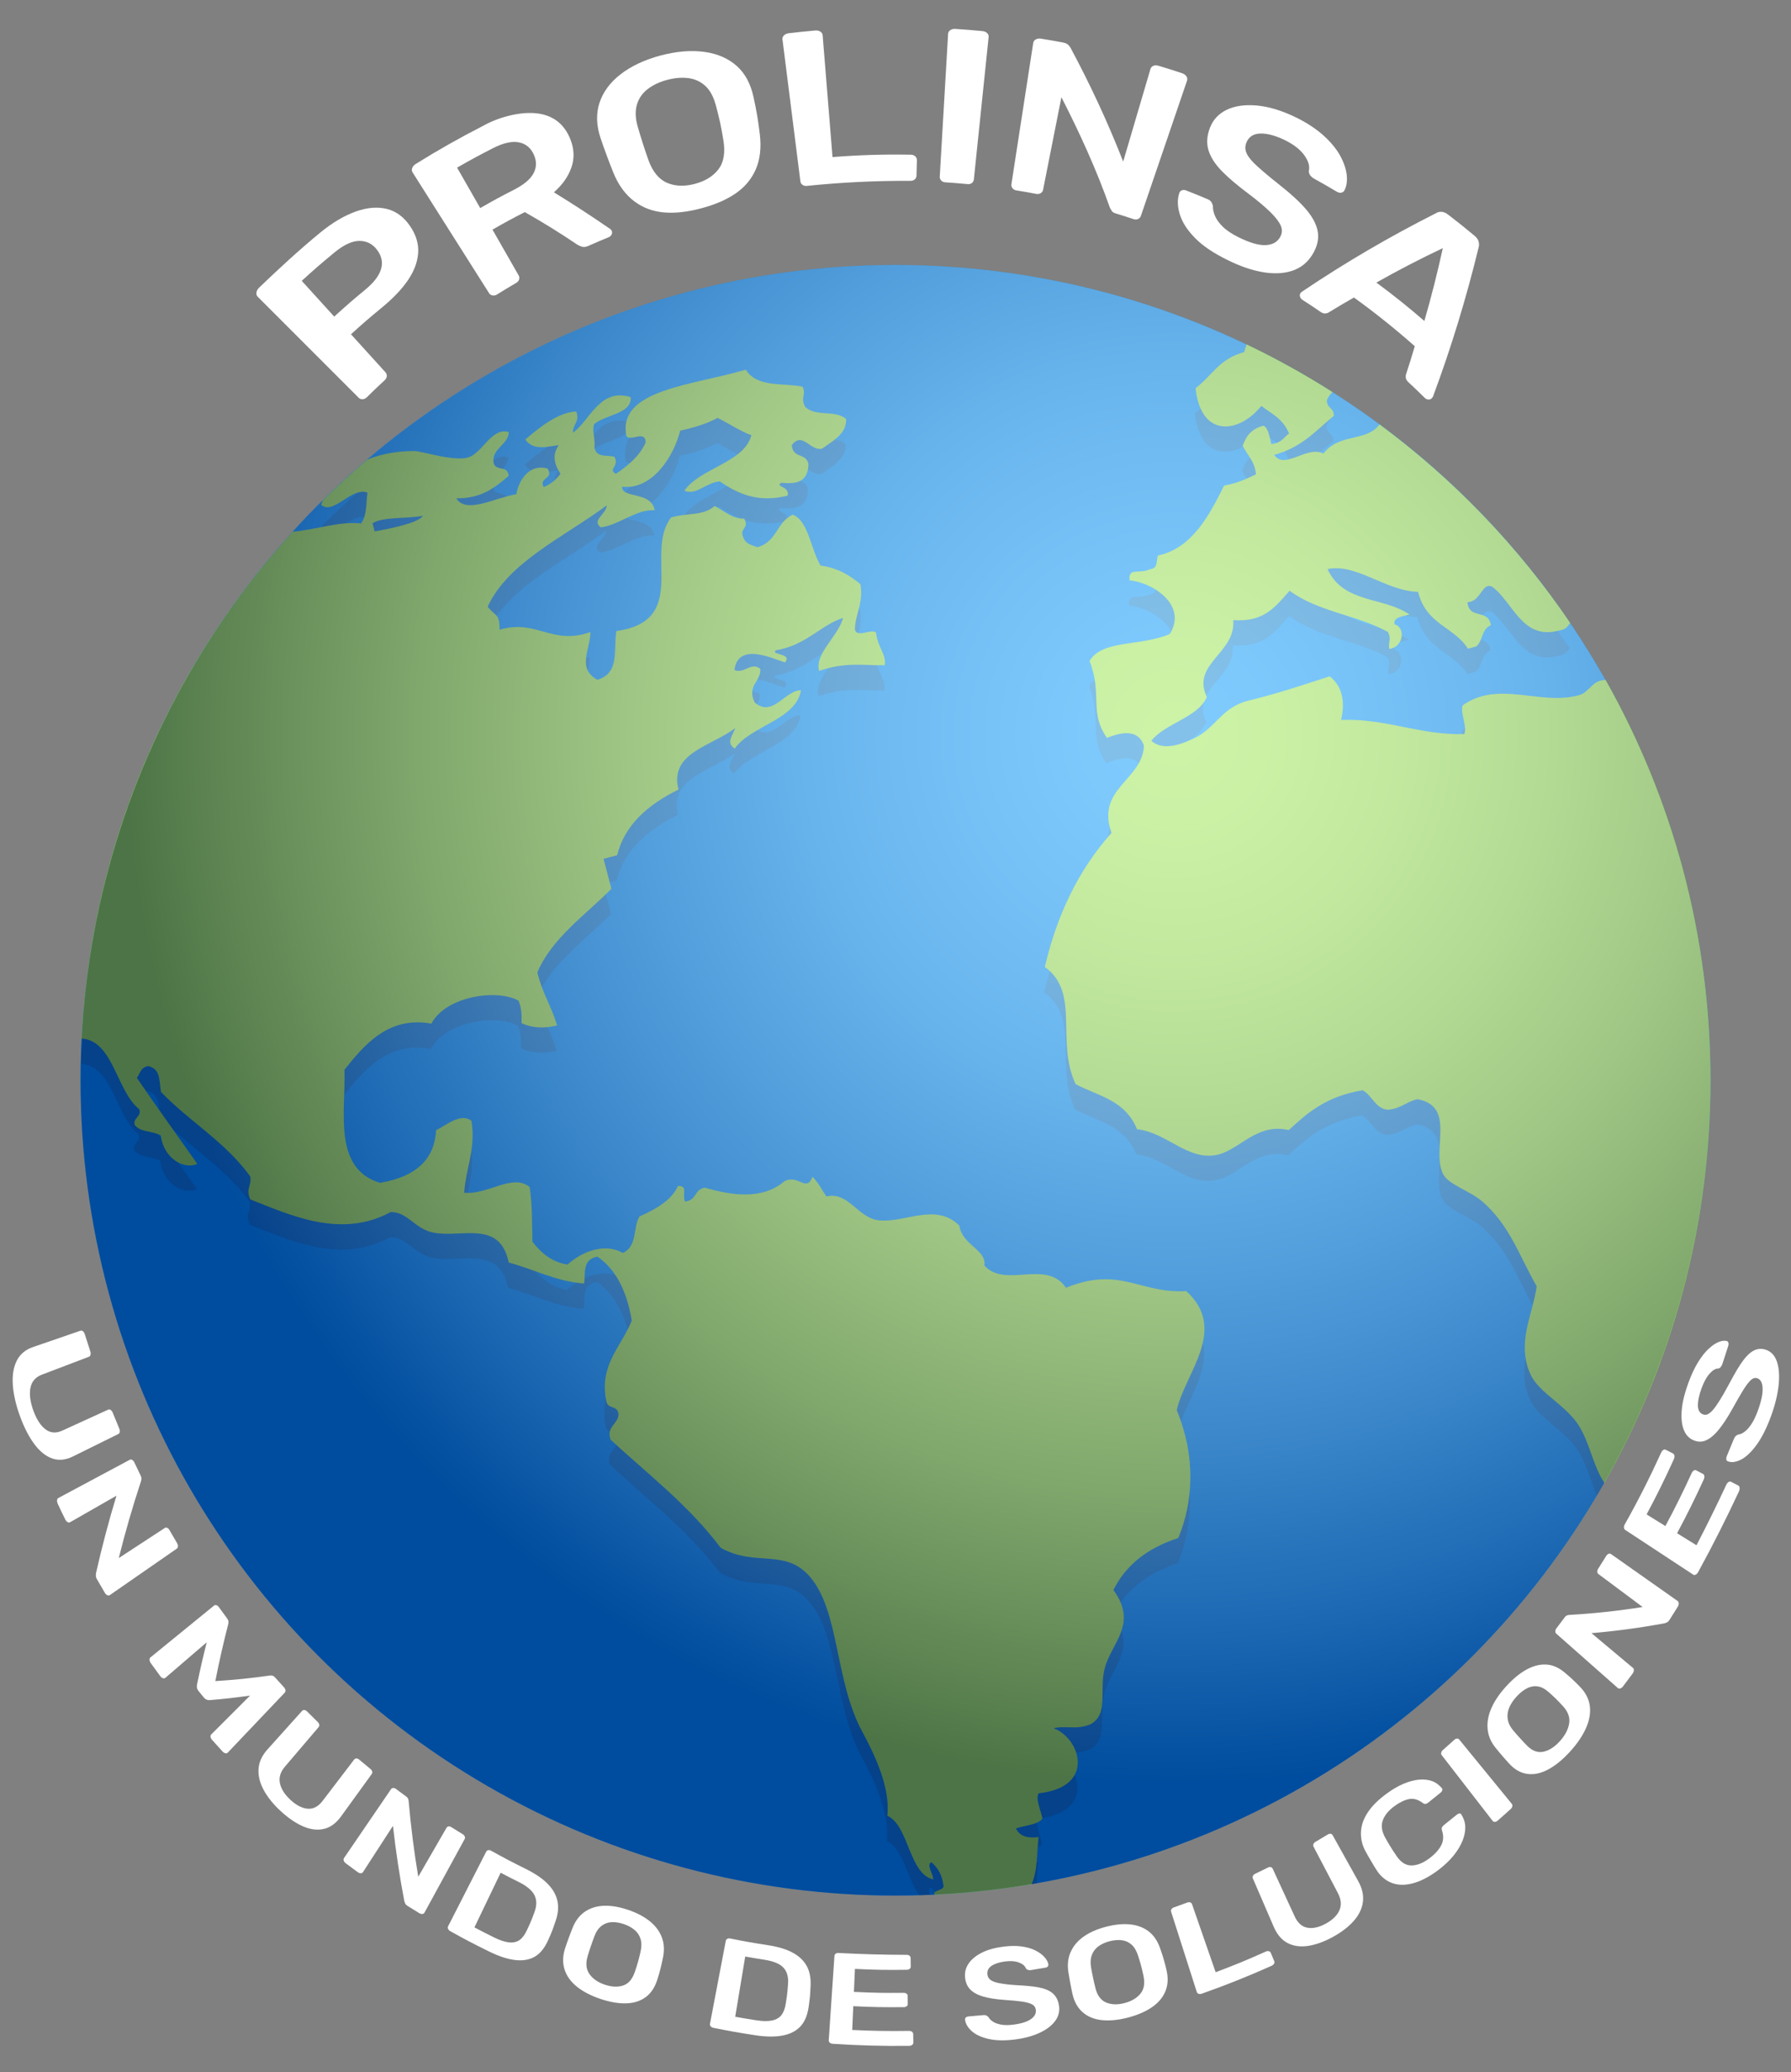 <?xml version="1.0" encoding="utf-8"?>
<!-- Generator: Adobe Illustrator 26.0.0, SVG Export Plug-In . SVG Version: 6.00 Build 0)  -->
<svg version="1.1" id="Capa_1" xmlns="http://www.w3.org/2000/svg" xmlns:xlink="http://www.w3.org/1999/xlink" x="0px" y="0px"
	 viewBox="0 0 908 1050" style="enable-background:new 0 0 908 1050;" xml:space="preserve">
<rect x="0" y="0" width="908" height="1050" fill="#808080" stroke="none"/>
<style type="text/css">
	.st0{fill:#0098FF;}
	.st1{opacity:0.2;}
	.st2{fill:#303030;}
	.st3{fill:#9BE84F;}
	.st4{opacity:0.5;fill:url(#SVGID_1_);}
	.st5{fill:#FFFFFF;}
</style>
<g>
	<circle class="st0" cx="454" cy="547.45" r="413.16"/>
	<g>
		<g class="st1">
			<path class="st2" d="M601.14,667.05c-23.75,1.41-33.38-12.87-60.99-1.68c-9.94-14.75-30.79,0.57-41.36-11.28
				c1.18-8.06-11.19-10.18-12.72-20.26c-11.86-11.73-27.46-1.32-40.56-2.61c-10.99-1.09-15.31-14.69-26.82-12.15
				c-2.31-3.39-4.31-7.3-7.05-9.96c-2.96,8.24-7.18-1.4-14.17,2.26c-11.64,9.79-27.06,7.04-40.49,3.27
				c-5.52,1.08-3.82,6.34-9.95,7.05c-1.66-4.06,1.78-7.99-3.57-7.93c-3.16,7.11-10.86,11.61-19.55,15.49
				c-3.4,5.81-0.92,15.05-8.43,18.48c-8.65-5.15-20.43-1.09-28,5.88c-7.53-1.13-13.16-5.5-17.81-11.56
				c-0.27-9.13,0.02-17.94-1.38-27.7c-8.71-7.21-21,4.03-33.22,2.84c0.79-12.4,6-22.22,3.7-36.42c-5.46-4.26-12.63,2.14-17.95,4.73
				c-0.74,13.99-9.24,23.44-28.42,26.68c-24.04-7.26-17.35-36-18.03-57.28c9.93-12.5,22.22-27.34,44.06-23.41
				c7.51-14.06,33.48-17.68,44.2-11.63c1.85,4.58,1.49,7.89,1.53,11.41c4.93,2.26,10.77,2.91,18.02,1.17
				c-2.86-9.79-7.55-16.44-10.02-26.89c7.23-17.21,24.07-28.83,37.57-42.38c-1.33-5.07-2.67-10.13-4-15.19
				c2.3-0.61,4.6-1.21,6.91-1.82c3.67-15.01,15.17-25.44,31.11-33.29c-4.87-18.82,17.09-21.99,28.72-31.19
				c-0.76,3.21-5.14,7.39-0.22,10.39c8.19-11.58,31.15-14.56,33.58-29.52c-8.06-0.04-14.41,14.11-23.49,6.18
				c-4.15-8.65,3.28-10.55,2.9-17c-4.67-3.81-8.48,2.82-13.15,0.52c1.88-14.17,19.07-5.9,25.61-3.8c4.06-4.72-7.7-3.75-4.6-6.17
				c15.06-2.31,23.35-13.22,34.09-16.36c-2.49,9.22-14.76,18.47-12.14,26.82c13.22-4.64,22.62-2.72,33.21-2.84
				c1.06-5.38-3.54-8.85-4.36-16.56c-2.59-2.26-9.53,2.97-10.76-1.6c0.21-8.07,4.52-13.74,2.82-22.91
				c-5.71-4.9-12.21-8.44-20.19-9.45c-4.97-8.19-6.16-22.85-14.17-25.8c-8.41,4.05-7.66,13.46-17.82,16.5
				c-2.84-1.16-6.18-1.43-7.34-5.45c-1.81-4.17,3.42-4.25,0.59-9.02c-6.27,0.04-10.11-4.05-14.98-6.4
				c-5.95,5.19-14.23,3.33-22.1,5.82c-13.74,17.62,9.75,52.31-27.7,57.51c-1.63,9.18,1.98,21.42-9.73,24.72
				c-10.32-6.05-3.67-14.77-3.41-24.21c-19.65,6.95-27.25-6.75-46.09-1.17c0.05-8.47-2.26-6.77-6.04-11.69
				c10.52-22.72,38.62-35.15,60.34-51.32c0.02,4.22-7.96,7.64-2.99,11.12c9.16-1.05,17.92-9.27,27.26-8.65
				c-1.36-9.73-16.82-5.84-16.42-11.92c15.46,1.7,26.24-15.61,29.43-28.42c7.31-1.59,13.8-3.65,18.98-6.48
				c5.72,2.89,11.02,6.5,17.08,8.8c-3.56,13.9-26.21,16.67-33.96,28.14c6.23,2.49,10.72-4.13,17.96-4.73
				c9.23,6.24,19.31,11,34.4,7.2c1.15-4.94-6.62-4.29-3.2-6.54c8.19,0.88,13.65-0.69,13.74-9.53c-1.26-5.85-7.91-2.48-8.43-9.59
				c5.54-7,9.34,3.2,15.27,1.89c5.68-4.09,12.51-7.52,12.29-15.04c-5.35-4.87-15.86-0.89-20.87-6.34
				c-2.36-4.49,0.66-5.85-1.17-10.03c-10.02-2.18-22.99,0.66-28.85-8.65c-27.23,8.04-65.18,10.01-60.55,33.66
				c2.15,2.99,9.82-3.48,9.75,3.35c-2.91,6.49-8.56,11.39-15.06,15.78c-4.38-2.45,2.15-3.72-0.79-8.66
				c-3.66-1.07-9.01,0.76-10.1-4.71c0.62-3.55-1.31-8.57-0.15-11.77c5.59-4.95,19.25-5.15,18.54-13.75
				c-15.62-4.83-20.49,11.63-29.23,18.03c-0.42-4.14,3.75-5.61,1.6-10.76c-10.24,0.47-20.75,10.11-25.8,14.18
				c4.18,6.1,11.66,3.42,17.01,2.91c-3.11,4.36-2.85,8.88,0.87,14.53c-2.14,2.64-4.59,5.1-8.57,6.69c-2.61-5.03,5.43-3.84,1.97-9.38
				c-9.87-2.61-14.74,6.69-15.77,13.01c-10.75,1.7-25.45,10.23-30.46,2.1c12.5,0.12,19.58-5.34,26.53-11.4
				c-0.51-5.81-6.71-1.86-7.7-6.83c-0.89-7.14,7.51-8.87,7.78-15.35c-8.54-2.64-13.19,10.26-20.29,12.73
				c-7.11,2.46-23.92-3.12-27.41-3.13c-8.95-0.04-17.08,1.51-24.04,4.33c-7.74,6.59-15.23,13.47-22.46,20.61
				c-0.34,0.77-0.68,1.54-0.96,2.33c6.23,5.49,15.47-9.3,23.48-6.18c-0.73,5.42-0.22,11.56-3.27,15.62
				c-9.94-1.33-23.28,3.17-34.6,4.2C85.73,350.74,46.08,440.34,41.11,539.09c16.13,0.98,17.72,26.9,29.24,35.8
				c1.26,3.85-3.3,4.31-2.32,7.99c3.15,3.97,9.25,2.85,13.24,5.38c1.47,11.88,12.16,17.4,18.52,14.33
				c-10.26-14.48-20.58-28.85-30.67-43.61c1.73-2.1,1.69-5.25,5.81-5.96c5.98,1.52,5.46,6.38,6.39,13.08
				c14.54,15.16,32.24,24.93,45.21,42.75c1.12,4.55-2.54,6.31,0.16,11.78c20.01,7.8,45.83,20.11,71.09,6.39
				c8.74-0.19,12.24,8.69,21.95,10.47c14.4,2.63,33.41-6.59,37.94,15.11c12.83,3.39,24.02,9.61,38.24,10.62
				c0.7-5.43-0.99-12.26,6.75-13.59c8.62,5.93,14.67,16.26,17.37,32.34c-5.1,13-16.55,22.31-13.01,40.34
				c0.55,5.08,5.78,2.11,6.33,7.2c-0.2,4.95-6.51,6.35-4.01,12.88c18.99,17.55,39.26,32.9,55.76,54.73
				c17.79,9.98,32.55,0.04,45.23,14.66c15.16,17.54,12.49,52.67,26.61,78.65c5.91,10.92,14.32,28.09,12.64,42.46
				c8.58,3.94,10.41,19.44,16.56,27.54c1.75-0.05,3.49-0.13,5.24-0.2c-0.6-1.72-0.85-3.23,0.66-3.71c1.13,1.03,2.19,2.18,3.12,3.56
				c17.06-0.86,33.84-2.77,50.3-5.64c0.27-3.58,0.41-7.22,0.8-10.73c-5.04,0.64-9.33-0.04-11.48-4.37
				c4.59-1.6,11.48-1.87,13.44-5.01c-0.84-4.4-3.59-9.9-1.89-12.81c29.17-3.14,21.21-27.86,7.56-32.98
				c6.71-1.49,11.09,1.02,18.69-1.97c9.55-5.37,4.21-16.96,7.26-28.51c3.43-12.95,17.02-22.37,4.37-39.54
				c5.84-11.79,16.2-20.93,32.92-26.38c7.3-17.71,9.27-40.29-0.8-64.77C600.45,708.64,622.63,686.59,601.14,667.05z M214.19,274.15
				c-2.67,3.92-17.78,6.66-24.5,7.93c-0.36-1.38-0.73-2.76-1.09-4.14C194.1,274.51,205.96,275.77,214.19,274.15z"/>
			<path class="st2" d="M866.9,560.23c0-73.74-19.34-142.96-53.2-202.89c-1.09,0.05-2.21,0.23-3.37,0.63
				c-3.78,1.33-5.72,5.86-9.95,7.07c-19.73,5.55-40.94-7.81-59.18,5.23c-1.2,3.97,2.48,10.79,0.88,14.53
				c-22.58,0.63-39.7-8.1-62.45-7.18c1.83-7.6,1.45-16.63-5.82-22.09c-14.88,4.84-26.43,8.7-41.07,12.28
				c-13.71,3.36-16.59,13.86-27.47,19.04c-4.94,2.36-15.64,7.12-21.82,1.32c6.91-8.84,23.79-11.85,28.12-22.17
				c-8.09-16.88,14.96-22.35,13.38-38.96c15.29,1.1,20.93-6.16,28.58-14.9c14.4,10.69,34.14,12.27,49.79,20.86
				c2.11,3.95-0.09,5.41,0.81,8.65c7.1-0.93,8.46-10.84,2.61-12.5c-0.77-3.57,3.9-3.96,7.56-4.94c-12.98-9.14-33.48-5.4-41.51-23.05
				c14.69-2.99,29.34,11.06,45.86,11.56c4.26,16.77,17.94,17.37,25.29,28.79c1.39-0.37,2.77-0.73,4.16-1.1
				c3.62-2.95,2.52-8.66,7.48-10.83c-1.25-8.56-10.99-2.54-11.92-11.63c7.07-0.21,7.31-10.47,12.71-7.78
				c10.76,8.3,15.29,27.26,33.88,22.09c3.36-0.39,4.38-2.14,5.51-3.82c-26.31-38.74-59.02-72.77-96.62-100.57
				c-6.75,9.05-20.4,4.2-28.47,14.77c-8.25-4.32-19.73,8.5-24.93,0.66c14.55-3.99,21.2-12.58,30.24-19.78
				c-0.1-4.48-3.45-3.42-3.56-7.91c0.59-1.59,1.66-2.9,2.84-4.14c-13.96-8.88-28.48-16.95-43.51-24.14
				c-0.48,1.27-0.91,2.55-1.2,3.86c-12.84,3.43-16.49,12.21-24.71,18.32c2.74,25.51,22.2,22.93,33.36,8.95
				c5.07,4.01,11.05,6.45,14.02,14.02c-2.67,1.95-3.75,4.82-8.93,5.32c-0.98-3.67-1.54-8.03-3.92-9.31
				c-6.55,1.64-9.02,5.66-10.61,10.17c2.21,4.88,5.9,7.24,6.75,14.48c-4.79,2.26-9.54,4.56-16.21,5.74
				c-6.9,13.82-15.77,31.7-33.5,35.4c-1.1,2.48,0.41,6.48-4.07,6.97c-5.71,2.67-11.02-1.21-10.33,5.67
				c10.43,0.64,29.78,11.89,20.43,27.11c-14.6,6.42-34.15,2.73-40.72,13.67c6.73,17.67-0.41,25.64,8.8,39.03
				c9.18-3.72,16.14-3.62,18.76,3.91c-0.69,17.55-24.47,21.61-16.44,44.22c-17.13,19.22-27.81,42.23-33.79,67.96
				c18.21,13.09,5.29,37.66,15.63,59.39c11.3,5.99,25.02,7.9,31.11,22.83c15.04,1.55,25.48,15.95,40.34,13.01
				c11.43-2.27,20.36-16.51,36.57-12.58c9.35-8.57,18.76-17.11,37.5-20.2c4.72,2.6,6.77,9.76,12.95,9.87
				c6.82-0.71,9.08-4.04,14.83-5.36c19.83,3.86,6.78,25.38,12.94,37.93c2.66,5.44,13.64,8.51,19.93,13.97
				c13.95,12.15,18.62,27.36,27.54,42.96c-1.93,14.45-10.63,28.87-2.9,45.07c4.37,9.15,18.11,15.34,24.56,26.02
				c4.08,6.73,6.07,14.96,9.2,22.1c34.11-57.56,54.64-124.1,57.2-195.23C866.86,561.78,866.9,561.01,866.9,560.23z"/>
		</g>
		<g>
			<path class="st3" d="M601.41,654.27c-23.75,1.41-33.38-12.87-60.99-1.68c-9.94-14.75-30.79,0.57-41.36-11.28
				c1.18-8.06-11.19-10.18-12.72-20.26c-11.86-11.73-27.46-1.32-40.56-2.61c-10.99-1.09-15.31-14.69-26.82-12.15
				c-2.31-3.39-4.31-7.3-7.05-9.96c-2.96,8.24-7.18-1.4-14.17,2.26c-11.64,9.8-27.06,7.04-40.49,3.27
				c-5.52,1.09-3.81,6.34-9.95,7.06c-1.66-4.07,1.78-7.99-3.57-7.93c-3.16,7.11-10.86,11.61-19.55,15.49
				c-3.4,5.82-0.92,15.05-8.43,18.48c-8.65-5.14-20.43-1.09-28,5.88c-7.53-1.13-13.16-5.5-17.81-11.56
				c-0.27-9.13,0.01-17.94-1.38-27.69c-8.71-7.21-21,4.03-33.22,2.84c0.79-12.4,6-22.22,3.7-36.42c-5.46-4.26-12.63,2.14-17.95,4.73
				c-0.73,13.99-9.24,23.44-28.42,26.68c-24.04-7.27-17.35-36-18.04-57.28c9.93-12.5,22.22-27.34,44.06-23.41
				c7.51-14.06,33.48-17.68,44.2-11.63c1.85,4.58,1.49,7.89,1.53,11.41c4.93,2.26,10.77,2.91,18.02,1.17
				c-2.86-9.79-7.55-16.44-10.02-26.89c7.23-17.21,24.07-28.83,37.57-42.38c-1.33-5.07-2.67-10.13-4-15.19
				c2.3-0.61,4.6-1.21,6.91-1.82c3.67-15.01,15.17-25.44,31.11-33.29c-4.87-18.82,17.09-21.99,28.72-31.19
				c-0.76,3.21-5.14,7.39-0.22,10.39c8.19-11.58,31.15-14.56,33.58-29.52c-8.06-0.04-14.41,14.11-23.49,6.18
				c-4.15-8.65,3.28-10.55,2.9-17c-4.67-3.81-8.48,2.82-13.15,0.52c1.88-14.17,19.07-5.9,25.61-3.8c4.06-4.72-7.7-3.75-4.6-6.17
				c15.06-2.31,23.35-13.22,34.09-16.36c-2.49,9.22-14.76,18.47-12.14,26.82c13.22-4.64,22.62-2.72,33.21-2.84
				c1.06-5.38-3.54-8.85-4.36-16.56c-2.59-2.26-9.53,2.97-10.76-1.6c0.21-8.07,4.52-13.74,2.82-22.91
				c-5.71-4.9-12.21-8.44-20.19-9.45c-4.97-8.19-6.16-22.85-14.17-25.8c-8.41,4.05-7.66,13.46-17.82,16.5
				c-2.84-1.16-6.18-1.43-7.34-5.45c-1.81-4.17,3.42-4.25,0.59-9.02c-6.26,0.04-10.11-4.05-14.98-6.4
				c-5.95,5.19-14.23,3.33-22.1,5.82c-13.74,17.62,9.75,52.31-27.7,57.51c-1.63,9.18,1.98,21.42-9.73,24.72
				c-10.32-6.05-3.67-14.77-3.41-24.21c-19.65,6.95-27.25-6.75-46.09-1.17c0.05-8.47-2.26-6.77-6.04-11.69
				c10.52-22.72,38.62-35.15,60.34-51.32c0.02,4.22-7.96,7.64-2.99,11.12c9.16-1.05,17.92-9.27,27.26-8.65
				c-1.36-9.73-16.82-5.84-16.42-11.92c15.46,1.7,26.24-15.61,29.43-28.42c7.31-1.59,13.8-3.65,18.98-6.48
				c5.72,2.89,11.02,6.5,17.08,8.8c-3.56,13.9-26.21,16.67-33.96,28.14c6.23,2.49,10.72-4.13,17.96-4.73
				c9.23,6.24,19.31,11,34.4,7.2c1.15-4.94-6.62-4.29-3.2-6.54c8.19,0.88,13.65-0.69,13.74-9.53c-1.26-5.85-7.91-2.48-8.43-9.59
				c5.54-7,9.35,3.2,15.27,1.89c5.68-4.09,12.51-7.52,12.29-15.04c-5.35-4.87-15.86-0.89-20.87-6.34
				c-2.36-4.49,0.66-5.84-1.17-10.03c-10.02-2.18-22.99,0.66-28.85-8.65c-27.23,8.04-65.18,10.01-60.55,33.66
				c2.15,2.99,9.82-3.48,9.75,3.35c-2.91,6.49-8.56,11.39-15.06,15.78c-4.38-2.45,2.15-3.72-0.79-8.66
				c-3.66-1.07-9.01,0.76-10.1-4.71c0.62-3.55-1.31-8.57-0.15-11.77c5.59-4.95,19.25-5.15,18.54-13.75
				c-15.62-4.83-20.49,11.63-29.23,18.03c-0.42-4.14,3.75-5.61,1.6-10.76c-10.24,0.47-20.75,10.11-25.8,14.18
				c4.18,6.1,11.66,3.42,17.01,2.91c-3.11,4.36-2.85,8.88,0.87,14.53c-2.14,2.64-4.59,5.1-8.57,6.69c-2.61-5.03,5.43-3.84,1.97-9.38
				c-9.87-2.61-14.74,6.69-15.77,13.01c-10.75,1.7-25.45,10.23-30.46,2.1c12.5,0.12,19.58-5.34,26.53-11.4
				c-0.51-5.81-6.71-1.86-7.7-6.83c-0.89-7.14,7.51-8.87,7.78-15.35c-8.54-2.63-13.19,10.26-20.29,12.73
				c-7.11,2.46-23.92-3.12-27.41-3.13c-8.95-0.04-17.08,1.51-24.04,4.33c-7.74,6.59-15.23,13.47-22.46,20.6
				c-0.34,0.77-0.68,1.54-0.96,2.33c6.23,5.49,15.47-9.3,23.48-6.18c-0.73,5.42-0.22,11.56-3.27,15.62
				c-9.94-1.32-23.28,3.17-34.6,4.2C86,337.96,46.35,427.57,41.37,526.31c16.13,0.98,17.72,26.89,29.24,35.8
				c1.26,3.85-3.3,4.31-2.32,7.99c3.15,3.97,9.25,2.85,13.24,5.38c1.47,11.88,12.16,17.4,18.52,14.33
				c-10.26-14.48-20.58-28.85-30.67-43.61c1.73-2.1,1.69-5.25,5.81-5.96c5.98,1.52,5.47,6.38,6.39,13.08
				c14.54,15.16,32.24,24.94,45.21,42.75c1.12,4.55-2.54,6.3,0.16,11.78c20.01,7.8,45.83,20.12,71.09,6.39
				c8.74-0.19,12.24,8.69,21.95,10.47c14.41,2.63,33.41-6.59,37.94,15.11c12.83,3.39,24.02,9.6,38.24,10.62
				c0.7-5.43-0.99-12.27,6.75-13.59c8.62,5.93,14.67,16.26,17.37,32.35c-5.1,13-16.55,22.3-13.01,40.34
				c0.55,5.08,5.78,2.11,6.33,7.2c-0.2,4.95-6.51,6.34-4.01,12.88c18.99,17.55,39.26,32.9,55.76,54.73
				c17.79,9.98,32.55,0.04,45.23,14.66c15.16,17.54,12.49,52.66,26.61,78.65c5.91,10.92,14.32,28.1,12.64,42.47
				c11.07,5.08,10.87,29.47,23.27,32.28c0.14-2.64-3.81-7.7-0.81-8.65c2.8,2.55,5.21,5.73,6.03,11.69c0.48,2.6-4.45,2.09-4.79,4.22
				c0.13,0.17,0.22,0.31,0.34,0.48c16.65-0.79,33.03-2.58,49.11-5.28c3.12-6.84,2.62-15.79,3.53-23.91
				c-5.04,0.64-9.33-0.04-11.48-4.37c4.59-1.6,11.48-1.87,13.44-5.01c-0.84-4.4-3.59-9.9-1.89-12.8
				c29.17-3.14,21.21-27.86,7.56-32.98c6.71-1.49,11.09,1.02,18.69-1.97c9.55-5.37,4.21-16.96,7.26-28.51
				c3.43-12.95,17.02-22.37,4.37-39.54c5.84-11.79,16.2-20.93,32.92-26.38c7.3-17.71,9.27-40.29-0.8-64.77
				C600.71,695.87,622.89,673.81,601.41,654.27z M214.45,261.38c-2.67,3.92-17.78,6.66-24.5,7.93c-0.36-1.38-0.73-2.76-1.09-4.14
				C194.36,261.73,206.23,263,214.45,261.38z"/>
			<path class="st3" d="M813.97,344.56c-1.09,0.05-2.21,0.23-3.37,0.63c-3.78,1.33-5.72,5.86-9.95,7.07
				c-19.73,5.55-40.94-7.81-59.18,5.23c-1.2,3.97,2.48,10.79,0.88,14.53c-22.58,0.63-39.7-8.1-62.45-7.18
				c1.83-7.6,1.45-16.63-5.82-22.09c-14.88,4.84-26.43,8.7-41.07,12.28c-13.71,3.36-16.59,13.86-27.47,19.04
				c-4.94,2.36-15.64,7.12-21.82,1.32c6.91-8.84,23.79-11.85,28.12-22.17c-8.09-16.88,14.96-22.35,13.38-38.96
				c15.29,1.1,20.93-6.16,28.58-14.9c14.4,10.69,34.14,12.27,49.79,20.86c2.11,3.95-0.09,5.41,0.81,8.65
				c7.1-0.93,8.46-10.84,2.61-12.5c-0.77-3.56,3.9-3.96,7.56-4.94c-12.98-9.14-33.48-5.4-41.51-23.05
				c14.69-2.99,29.34,11.06,45.86,11.56c4.26,16.77,17.94,17.37,25.29,28.79c1.39-0.37,2.77-0.73,4.16-1.1
				c3.62-2.95,2.52-8.66,7.48-10.83c-1.25-8.56-10.99-2.54-11.92-11.63c7.07-0.21,7.31-10.47,12.71-7.78
				c10.76,8.3,15.29,27.26,33.88,22.09c3.36-0.39,4.38-2.14,5.51-3.82c-26.31-38.74-59.02-72.77-96.62-100.57
				c-6.75,9.05-20.4,4.2-28.47,14.77c-8.25-4.32-19.73,8.5-24.93,0.66c14.55-3.99,21.2-12.58,30.24-19.78
				c-0.1-4.48-3.45-3.42-3.56-7.91c0.59-1.59,1.66-2.9,2.84-4.14c-13.96-8.88-28.48-16.95-43.51-24.14
				c-0.48,1.27-0.91,2.55-1.2,3.86c-12.84,3.43-16.49,12.21-24.71,18.32c2.74,25.51,22.2,22.93,33.36,8.95
				c5.07,4.01,11.05,6.45,14.02,14.02c-2.67,1.95-3.75,4.82-8.93,5.32c-0.98-3.67-1.54-8.03-3.92-9.31
				c-6.55,1.64-9.02,5.66-10.61,10.17c2.21,4.88,5.9,7.24,6.75,14.48c-4.79,2.25-9.54,4.56-16.21,5.74
				c-6.9,13.82-15.77,31.7-33.5,35.4c-1.1,2.48,0.41,6.48-4.07,6.97c-5.71,2.67-11.02-1.21-10.33,5.67
				c10.43,0.64,29.78,11.89,20.43,27.11c-14.6,6.42-34.15,2.73-40.72,13.67c6.73,17.67-0.41,25.64,8.8,39.03
				c9.18-3.72,16.14-3.62,18.76,3.91c-0.69,17.55-24.47,21.61-16.44,44.22c-17.13,19.22-27.81,42.23-33.79,67.96
				c18.21,13.09,5.29,37.66,15.63,59.39c11.3,5.99,25.02,7.9,31.11,22.83c15.04,1.56,25.48,15.95,40.35,13.01
				c11.43-2.26,20.36-16.51,36.57-12.58c9.35-8.57,18.76-17.11,37.5-20.2c4.72,2.6,6.77,9.76,12.95,9.87
				c6.81-0.71,9.08-4.04,14.83-5.36c19.83,3.86,6.78,25.38,12.94,37.93c2.66,5.44,13.64,8.51,19.93,13.96
				c13.95,12.15,18.62,27.36,27.54,42.96c-1.93,14.45-10.63,28.88-2.9,45.07c4.37,9.15,18.11,15.35,24.56,26.02
				c5.38,8.87,7.12,20.37,12.65,28.51c34.23-60.18,53.8-129.78,53.8-203.97C867.16,473.71,847.82,404.49,813.97,344.56z"/>
		</g>
	</g>
	<g>
		<radialGradient id="SVGID_1_" cx="595.494" cy="372" r="532.024" gradientUnits="userSpaceOnUse">
			<stop  offset="0" style="stop-color:#FFFFFF"/>
			<stop  offset="0.093" style="stop-color:#F9F9FA"/>
			<stop  offset="0.218" style="stop-color:#E8E8ED"/>
			<stop  offset="0.362" style="stop-color:#CCCCD8"/>
			<stop  offset="0.519" style="stop-color:#A4A4BA"/>
			<stop  offset="0.687" style="stop-color:#727293"/>
			<stop  offset="0.862" style="stop-color:#353565"/>
			<stop  offset="1" style="stop-color:#00003D"/>
		</radialGradient>
		<circle class="st4" cx="454" cy="547.45" r="413.16"/>
	</g>
</g>
<g>
	<g>
		<path class="st5" d="M186.01,201.29c-0.62,0.61-1.33,0.95-2.13,1.01c-0.8,0.06-1.46-0.16-1.99-0.69
			c-17.08-17.08-34.15-34.15-51.23-51.23c-0.58-0.58-0.79-1.31-0.64-2.19c0.15-0.88,0.6-1.7,1.35-2.43
			c10.04-9.64,20.23-19.04,30.99-27.89c6.2-5.09,12.27-8.64,18.06-10.7c5.79-2.06,11.07-2.45,15.78-1.27
			c4.7,1.19,8.57,4.1,11.67,8.63c3.15,4.59,4.48,9.23,4.11,13.89c-0.37,4.66-2.17,9.24-5.36,13.85c-3.19,4.61-7.54,9.1-13.08,13.65
			c-6.34,5.21-9.46,7.91-15.6,13.48c7,7.72,10.5,11.57,17.5,19.29c0.5,0.55,0.71,1.21,0.65,1.97c-0.07,0.76-0.45,1.46-1.15,2.11
			C191.33,196.1,189.54,197.81,186.01,201.29z M169.44,160.44c6.19-5.63,9.34-8.36,15.73-13.63c4.23-3.49,6.89-6.87,7.96-10.29
			c1.07-3.41,0.43-6.72-1.98-9.91c-2.24-2.96-5.17-4.49-8.81-4.53c-3.65-0.04-7.93,1.87-12.72,5.82
			c-6.76,5.58-10.1,8.46-16.64,14.42C159.56,149.57,162.85,153.19,169.44,160.44z"/>
		<path class="st5" d="M251.95,149.25c-0.71,0.44-1.45,0.6-2.22,0.47c-0.77-0.13-1.36-0.5-1.76-1.13
			c-12.93-20.4-25.86-40.81-38.79-61.21c-0.44-0.69-0.5-1.44-0.18-2.26c0.32-0.81,0.9-1.49,1.76-2.02
			c11-6.86,22.28-13.25,33.82-19.15c7.68-4.4,19.21-7.69,28.19-6.43c7.9,1.11,13.3,5.47,16.3,12.82c2.08,5.08,2.23,9.94,0.6,14.58
			c-1.63,4.64-4.58,8.78-8.85,12.54c9.73,5.98,19.15,12.1,28.54,18.59c0.4,0.32,0.67,0.65,0.8,1c0.25,0.62,0.21,1.24-0.12,1.85
			c-0.33,0.61-0.79,1.04-1.4,1.29c-4.14,1.7-6.21,2.58-10.31,4.41c-1.28,0.57-2.39,0.71-3.34,0.41c-0.95-0.3-1.76-0.66-2.42-1.1
			c-8.58-5.81-17.49-11.33-26.52-16.42c-6.61,3.39-9.89,5.17-16.37,8.88c5.3,9.28,7.96,13.92,13.26,23.19
			c0.37,0.64,0.44,1.33,0.23,2.05c-0.21,0.72-0.71,1.31-1.5,1.77C257.77,145.66,255.82,146.83,251.95,149.25z M243.46,105.44
			c6.78-3.88,10.2-5.74,17.11-9.28c4.98-2.55,8.28-5.28,9.9-8.31c1.62-3.03,1.68-6.22,0.12-9.59c-1.56-3.37-4.05-5.43-7.52-6.12
			c-3.46-0.7-7.92,0.27-13.27,3.02c-7.3,3.74-10.91,5.7-18.07,9.79C236.44,93.14,238.78,97.24,243.46,105.44z"/>
		<path class="st5" d="M355.58,105.55c-6.98,1.86-13.22,2.59-18.89,2.11c-5.67-0.49-10.68-2.32-15.07-5.61
			c-4.39-3.28-8-8.05-10.58-14.34c-1.2-2.94-2.33-5.9-3.41-8.83c-1.08-2.92-2.18-5.94-3.2-9.02c-2.11-6.38-2.29-12.37-0.48-17.82
			c1.82-5.45,5.37-10.3,10.68-14.4c5.3-4.1,12.09-7.34,20.24-9.51c8.15-2.17,15.65-2.74,22.31-1.82c6.66,0.92,12.15,3.36,16.41,7.18
			c4.27,3.82,7,9.15,8.43,15.7c0.7,3.17,1.34,6.32,1.86,9.39c0.52,3.07,0.93,6.23,1.32,9.37c0.82,6.73,0.18,12.66-1.96,17.69
			c-2.14,5.03-5.56,9.11-10.24,12.35C368.33,101.22,362.55,103.69,355.58,105.55z M352.27,93.18c5.26-1.4,9.22-3.82,11.96-7.38
			c2.73-3.56,3.55-8.53,2.49-14.87c-0.54-3.2-1.07-6.2-1.66-8.92c-0.59-2.72-1.33-5.63-2.16-8.7c-1.11-4.13-2.8-7.39-5.18-9.63
			c-2.37-2.24-5.23-3.61-8.57-4.07c-3.33-0.46-7.01-0.17-10.97,0.89c-3.87,1.03-7.16,2.6-9.83,4.65c-2.67,2.06-4.48,4.67-5.42,7.8
			c-0.95,3.13-0.85,6.81,0.3,10.93c0.86,3.05,1.75,5.93,2.6,8.58c0.85,2.65,1.8,5.55,2.89,8.6c2.16,6.04,5.44,9.92,9.6,11.65
			C342.48,94.42,347.09,94.56,352.27,93.18z"/>
		<path class="st5" d="M409,94.21c-0.8,0.09-1.52-0.08-2.14-0.53c-0.63-0.44-0.99-1.04-1.08-1.77c-3.03-24-6.06-47.99-9.09-71.99
			c-0.09-0.73,0.16-1.4,0.78-2c0.61-0.6,1.4-0.96,2.37-1.07c5.4-0.64,8.1-0.91,13.51-1.39c0.97-0.09,1.82,0.1,2.54,0.56
			c0.72,0.46,1.11,1.06,1.17,1.8c1.67,20.6,3.34,41.19,5.01,61.79c13.21-1.06,26.47-1.47,39.72-1.21c0.92,0.02,1.67,0.3,2.24,0.83
			c0.57,0.53,0.84,1.21,0.82,2.03c-0.09,3.11-0.13,4.67-0.21,7.79c-0.02,0.74-0.32,1.37-0.9,1.87c-0.58,0.51-1.31,0.75-2.2,0.73
			C443.88,91.56,426.55,92.41,409,94.21z"/>
		<path class="st5" d="M479.19,92.39c-0.81-0.05-1.48-0.36-2.01-0.91c-0.53-0.55-0.78-1.2-0.74-1.94
			c1.41-24.15,2.82-48.29,4.23-72.44c0.04-0.74,0.42-1.35,1.13-1.83c0.71-0.48,1.55-0.69,2.52-0.62c5.48,0.36,8.21,0.58,13.68,1.1
			c1.07,0.1,1.89,0.45,2.47,1.02c0.57,0.58,0.82,1.24,0.75,1.98c-2.5,24.06-4.99,48.12-7.49,72.18c-0.08,0.74-0.41,1.34-0.98,1.8
			c-0.58,0.46-1.31,0.65-2.19,0.57C486.01,92.88,483.74,92.69,479.19,92.39z"/>
		<path class="st5" d="M515.23,96.48c-0.8-0.13-1.44-0.5-1.92-1.09c-0.48-0.6-0.67-1.27-0.55-2c3.69-23.87,7.37-47.74,11.06-71.6
			c0.12-0.81,0.56-1.42,1.32-1.82c0.75-0.41,1.61-0.54,2.58-0.38c4.45,0.72,6.67,1.1,11.1,1.93c1.34,0.25,2.28,0.68,2.81,1.27
			c0.53,0.59,0.87,1.02,1.02,1.27c10.11,18.83,18.98,37.92,26.78,57.82c4.6-15.62,9.2-31.25,13.81-46.87
			c0.23-0.78,0.72-1.33,1.48-1.65c0.76-0.32,1.65-0.32,2.69-0.01c4.73,1.43,7.09,2.18,11.79,3.73c1.02,0.34,1.78,0.87,2.27,1.58
			c0.48,0.71,0.59,1.46,0.33,2.23c-7.79,22.82-15.59,45.65-23.38,68.47c-0.26,0.77-0.75,1.31-1.46,1.62
			c-0.71,0.31-1.45,0.33-2.22,0.08c-3.63-1.2-5.44-1.78-9.09-2.89c-1.09-0.33-1.8-0.81-2.12-1.45c-0.32-0.64-0.58-1.06-0.77-1.27
			c-6.83-19.37-15.3-37.92-24.65-56.19c-3.1,15.65-6.2,31.3-9.3,46.95c-0.14,0.73-0.55,1.29-1.21,1.69c-0.66,0.4-1.42,0.52-2.3,0.35
			C521.27,97.48,519.26,97.13,515.23,96.48z"/>
		<path class="st5" d="M622.36,131.78c-6.87-3.38-12.25-6.92-16.18-10.84c-3.93-3.92-6.59-7.87-7.92-11.94
			c-1.33-4.07-1.53-7.95-0.33-11.3c0.22-0.61,0.68-1.05,1.32-1.28c0.65-0.23,1.33-0.2,2.06,0.08c4.32,1.68,6.47,2.56,10.75,4.37
			c1.04,0.44,1.74,0.97,2.1,1.56c0.36,0.6,0.61,1.26,0.78,1.97c-0.09,1.5,0.27,3.17,1.04,5.02c0.77,1.85,2.12,3.69,4.03,5.55
			c1.91,1.86,4.57,3.61,8.01,5.31c5.5,2.71,9.96,4.06,13.49,3.94c3.53-0.12,6.05-1.48,7.52-4.14c1.04-1.88,1.14-3.8,0.28-5.75
			c-0.86-1.95-2.59-4.23-5.23-6.81c-2.64-2.58-6.3-5.73-11.05-9.29c-5.48-4.11-10-7.86-13.46-11.4c-3.46-3.54-5.76-7.04-6.86-10.6
			c-1.1-3.55-0.88-7.41,0.74-11.55c1.56-4.01,4.34-7.04,8.41-9.01c4.07-1.97,9.15-2.74,15.21-2.21c6.06,0.53,12.79,2.53,20.03,6.08
			c5.81,2.85,10.62,6.09,14.4,9.59c3.77,3.5,6.54,7.02,8.31,10.48c1.78,3.46,2.76,6.67,3,9.62c0.23,2.95-0.21,5.49-1.33,7.45
			c-0.29,0.5-0.81,0.83-1.51,0.97c-0.7,0.14-1.46-0.03-2.28-0.52c-4.58-2.73-6.89-4.05-11.53-6.62c-0.67-0.37-1.26-0.87-1.79-1.49
			c-0.53-0.62-0.81-1.41-0.84-2.36c0.59-2.3-0.12-4.92-2.18-7.85c-2.06-2.93-5.37-5.55-9.89-7.77c-4.7-2.3-8.83-3.41-12.34-3.37
			c-3.5,0.04-5.87,1.51-7.13,4.36c-0.84,1.9-0.83,3.79,0.02,5.67c0.84,1.88,2.59,4,5.22,6.38c2.62,2.38,6.19,5.45,10.57,8.89
			c6.18,4.85,11.2,9.36,14.6,13.42c3.4,4.06,5.3,7.95,5.76,11.56c0.47,3.62-0.48,7.29-2.77,11.02c-2.56,4.18-6.07,6.91-10.44,8.31
			c-4.37,1.4-9.32,1.57-14.89,0.61C634.5,136.93,628.64,134.87,622.36,131.78z"/>
		<path class="st5" d="M660.29,151.94c-0.56-0.36-0.96-0.88-1.18-1.55c-0.22-0.67-0.16-1.28,0.2-1.85c0.16-0.25,0.41-0.49,0.75-0.71
			c22.04-14.85,44.6-28.02,68.32-39.98c0.69-0.41,1.55-0.58,2.57-0.5c1.02,0.08,2.15,0.58,3.36,1.52c5.3,4.08,7.92,6.17,13.09,10.47
			c1.19,0.99,1.92,1.96,2.19,2.92c0.27,0.95,0.32,1.85,0.15,2.68c-6.3,25.94-13.95,51.09-23.27,76.1c-0.2,0.32-0.41,0.59-0.62,0.8
			c-0.47,0.47-1.05,0.68-1.74,0.62s-1.27-0.33-1.77-0.81c-3.23-3.19-4.87-4.76-8.17-7.83c-0.89-0.83-1.37-1.6-1.46-2.34
			c-0.09-0.73-0.05-1.33,0.12-1.77c1.85-5.66,2.74-8.52,4.44-14.26c-9.87-8.73-20.16-16.97-30.85-24.68
			c-5.18,2.96-7.75,4.47-12.81,7.56c-0.39,0.27-0.95,0.44-1.68,0.53c-0.73,0.08-1.57-0.21-2.54-0.87
			C665.8,155.51,663.97,154.3,660.29,151.94z M697.78,143.2c8.35,6.12,16.53,12.67,24.34,19.47c3.53-12.2,6.65-24.52,9.36-36.93
			C720.04,131.16,708.8,136.98,697.78,143.2z"/>
	</g>
</g>
<g>
	<g>
		<path class="st5" d="M10.17,717.77c-2.15-5.86-3.36-11.27-3.68-16.11c-0.32-4.84,0.38-8.92,2.04-12.18
			c1.66-3.27,4.41-5.54,8.19-6.84c9.63-3.31,14.45-4.97,24.08-8.29c0.43-0.15,0.86-0.05,1.27,0.3c0.41,0.35,0.72,0.85,0.92,1.48
			c1.08,3.48,1.64,5.2,2.77,8.63c0.23,0.69,0.27,1.29,0.14,1.8c-0.14,0.51-0.42,0.85-0.85,1.01c-9.53,3.62-14.3,5.44-23.83,9.06
			c-3.2,1.22-5.14,3.43-5.78,6.64c-0.64,3.22-0.15,7.13,1.5,11.64c1.65,4.51,3.75,7.68,6.23,9.5c2.48,1.82,5.29,1.99,8.41,0.57
			c9.31-4.25,13.96-6.37,23.26-10.62c0.42-0.19,0.85-0.14,1.28,0.16c0.43,0.3,0.78,0.77,1.05,1.43c1.3,3.21,1.95,4.81,3.29,7.98
			c0.27,0.64,0.36,1.22,0.26,1.73s-0.36,0.87-0.77,1.07c-9.19,4.54-13.78,6.8-22.97,11.34c-3.61,1.78-7.04,2.17-10.28,1.1
			s-6.29-3.41-9.07-7.06C14.86,728.48,12.34,723.7,10.17,717.77z"/>
		<path class="st5" d="M29.29,762.1c-0.29-0.63-0.41-1.23-0.36-1.8c0.06-0.58,0.27-0.96,0.64-1.16
			c12.06-6.45,24.13-12.9,36.19-19.36c0.41-0.22,0.83-0.2,1.28,0.06c0.44,0.26,0.8,0.67,1.07,1.24c1.23,2.62,1.85,3.92,3.11,6.51
			c0.38,0.78,0.54,1.42,0.48,1.92c-0.06,0.5-0.12,0.83-0.17,1.01c-4.27,12.87-8.04,25.9-11.32,39.06
			c9.32-6.09,13.97-9.14,23.29-15.23c0.39-0.25,0.8-0.29,1.25-0.11c0.44,0.18,0.83,0.56,1.16,1.14c1.52,2.66,2.29,3.97,3.84,6.59
			c0.34,0.57,0.5,1.12,0.47,1.65c-0.03,0.53-0.23,0.93-0.61,1.19c-11.31,7.84-22.61,15.68-33.92,23.52
			c-0.38,0.27-0.82,0.28-1.3,0.05c-0.48-0.23-0.89-0.63-1.23-1.2c-1.59-2.67-2.38-4.02-3.93-6.73c-0.47-0.81-0.67-1.47-0.62-1.99
			c0.05-0.51,0.06-0.88,0.03-1.1c2.99-13.26,6.45-26.4,10.41-39.4c-9.43,5.39-14.14,8.09-23.57,13.48
			c-0.37,0.21-0.78,0.17-1.25-0.11c-0.47-0.28-0.87-0.76-1.2-1.44C31.51,766.81,30.76,765.25,29.29,762.1z"/>
		<path class="st5" d="M76.48,842.86c-0.41-0.58-0.64-1.15-0.67-1.7c-0.03-0.56,0.12-0.97,0.45-1.24
			c10.74-8.75,21.47-17.5,32.21-26.24c0.36-0.3,0.78-0.37,1.25-0.22c0.47,0.15,0.89,0.48,1.27,1.01c1.62,2.26,2.44,3.38,4.09,5.6
			c0.49,0.66,0.73,1.25,0.73,1.79c0,0.53-0.03,0.91-0.08,1.11c-2.47,9.56-4.67,19.26-6.56,28.95c11.26-0.75,16.82-1.33,27.79-2.84
			c0.2-0.03,0.54-0.02,1.03,0.06c0.49,0.07,1,0.41,1.53,1c1.77,1.99,2.67,2.98,4.47,4.94c0.42,0.46,0.67,0.94,0.73,1.45
			c0.06,0.51-0.07,0.94-0.39,1.28c-9.62,10.12-19.25,20.24-28.87,30.36c-0.3,0.31-0.7,0.42-1.2,0.31c-0.5-0.1-0.99-0.41-1.45-0.91
			c-2.13-2.32-3.19-3.49-5.29-5.86c-0.46-0.52-0.72-1.04-0.78-1.55c-0.06-0.52,0.06-0.93,0.37-1.23c7.87-7.87,11.8-11.8,19.67-19.67
			c-8.13,1.12-12.24,1.59-20.53,2.31c-0.48,0.03-0.97-0.05-1.49-0.25c-0.52-0.19-1.03-0.6-1.54-1.22c-0.97-1.18-1.45-1.77-2.41-2.96
			c-0.55-0.68-0.86-1.29-0.95-1.84c-0.09-0.55-0.08-1.08,0.01-1.58c1.82-8.68,2.81-12.98,4.94-21.48c-8.4,7.22-12.6,10.83-21,18.04
			c-0.32,0.28-0.73,0.33-1.23,0.17c-0.5-0.17-0.94-0.51-1.32-1.02C79.34,846.82,78.38,845.5,76.48,842.86z"/>
		<path class="st5" d="M142.67,918.13c-3.96-3.58-6.94-7.27-8.95-10.96c-2.01-3.69-2.88-7.31-2.64-10.8
			c0.24-3.49,1.77-6.76,4.53-9.83c7.01-7.81,10.52-11.71,17.53-19.52c0.32-0.35,0.71-0.5,1.19-0.44c0.48,0.06,0.91,0.28,1.31,0.68
			c2.17,2.18,3.26,3.26,5.46,5.39c0.44,0.43,0.7,0.88,0.76,1.37c0.07,0.48-0.05,0.9-0.36,1.26c-6.82,8-10.23,12-17.05,20
			c-2.29,2.69-3.15,5.49-2.53,8.41c0.62,2.92,2.44,5.79,5.49,8.55c3.04,2.76,5.99,4.21,8.77,4.37c2.78,0.16,5.24-1.19,7.39-4
			c6.4-8.38,9.6-12.57,15.99-20.95c0.29-0.38,0.67-0.56,1.15-0.55c0.48,0.01,0.95,0.21,1.41,0.61c2.28,1.93,3.43,2.88,5.73,4.76
			c0.47,0.38,0.75,0.81,0.86,1.28c0.1,0.47,0.01,0.9-0.27,1.28c-6.19,8.55-9.29,12.83-15.48,21.38c-2.43,3.36-5.22,5.49-8.39,6.32
			s-6.62,0.53-10.33-0.96C150.56,924.29,146.67,921.75,142.67,918.13z"/>
		<path class="st5" d="M175.24,944.21c-0.48-0.36-0.81-0.8-0.97-1.3c-0.17-0.5-0.13-0.94,0.12-1.29
			c7.95-11.64,15.89-23.28,23.84-34.92c0.27-0.39,0.64-0.6,1.12-0.62c0.48-0.02,0.93,0.14,1.37,0.47c2.02,1.52,3.04,2.27,5.08,3.76
			c0.62,0.45,1,0.9,1.13,1.34c0.13,0.44,0.21,0.75,0.23,0.92c1.12,12.89,2.75,25.74,4.88,38.5c4.77-8.26,9.54-16.52,14.31-24.78
			c0.24-0.41,0.58-0.66,1.03-0.73c0.45-0.07,0.92,0.05,1.43,0.37c2.31,1.46,3.47,2.17,5.79,3.59c0.51,0.31,0.85,0.7,1.03,1.16
			c0.18,0.46,0.15,0.9-0.08,1.32c-6.78,12.41-13.56,24.81-20.33,37.22c-0.23,0.42-0.6,0.66-1.1,0.71c-0.5,0.05-1.01-0.08-1.52-0.38
			c-2.38-1.45-3.56-2.18-5.92-3.66c-0.71-0.44-1.13-0.9-1.28-1.35c-0.15-0.45-0.28-0.77-0.39-0.94
			c-2.42-12.69-4.35-25.48-5.79-38.32c-6.08,9.39-9.12,14.08-15.21,23.46c-0.24,0.36-0.61,0.55-1.11,0.56
			c-0.51,0.01-1.03-0.18-1.56-0.57C178.89,946.93,177.67,946.03,175.24,944.21z"/>
		<path class="st5" d="M228.3,978.66c-0.52-0.29-0.89-0.67-1.11-1.14c-0.22-0.47-0.24-0.9-0.04-1.29
			c6.45-12.62,12.9-25.24,19.34-37.87c0.22-0.43,0.56-0.68,1.03-0.77c0.47-0.09,0.93,0,1.41,0.26c6.88,3.82,10.36,5.65,17.38,9.12
			c4.84,2.4,8.6,4.9,11.27,7.6c2.67,2.7,4.36,5.63,5.04,8.83c0.68,3.2,0.27,6.65-0.97,10.2c-0.62,1.78-1.17,3.44-1.7,4.83
			s-1.24,2.94-1.99,4.64c-1.62,3.66-3.69,6.49-6.36,8.21c-2.67,1.72-5.98,2.42-9.91,2.05c-3.93-0.37-8.58-1.83-13.86-4.44
			C239.94,985,236.03,982.95,228.3,978.66z M240.52,976.73c3.98,2.1,5.99,3.12,10.01,5.11c2.91,1.44,5.43,2.26,7.54,2.49
			c2.1,0.22,3.89-0.19,5.36-1.22c1.46-1.03,2.69-2.74,3.73-5.02c0.54-1.18,1.04-2.23,1.44-3.12c0.41-0.89,0.79-1.8,1.14-2.72
			c0.35-0.92,0.74-1.98,1.19-3.16c1.25-3.34,1.27-6.25,0.01-8.72c-1.26-2.46-3.96-4.68-8.1-6.73c-3.63-1.8-5.43-2.72-9.02-4.61
			C249.39,958.27,244.96,967.5,240.52,976.73z"/>
		<path class="st5" d="M304.35,1012.96c-4.92-1.66-8.94-3.79-12.02-6.3c-3.08-2.51-5.13-5.44-6.15-8.73
			c-1.02-3.29-0.91-6.88,0.34-10.69c0.58-1.78,1.21-3.54,1.85-5.26c0.63-1.72,1.3-3.49,2.02-5.26c1.49-3.66,3.69-6.38,6.46-8.16
			c2.76-1.78,5.97-2.7,9.62-2.79c3.66-0.09,7.61,0.6,11.92,2.06c4.31,1.45,7.91,3.31,10.84,5.62c2.93,2.31,5.01,5.02,6.24,8.15
			c1.23,3.13,1.42,6.67,0.62,10.55c-0.39,1.88-0.79,3.74-1.24,5.52c-0.46,1.78-0.99,3.59-1.55,5.37c-1.19,3.82-3.06,6.83-5.73,8.87
			c-2.67,2.04-5.98,3.16-9.92,3.31C313.73,1015.35,309.27,1014.62,304.35,1012.96z M306.59,1005.75c3.54,1.19,6.69,1.32,9.39,0.4
			c2.7-0.91,4.63-3.23,5.85-6.82c0.62-1.81,1.17-3.52,1.62-5.1c0.45-1.58,0.86-3.31,1.28-5.14c0.56-2.46,0.59-4.64,0.02-6.49
			c-0.57-1.85-1.6-3.39-3.08-4.62c-1.49-1.24-3.32-2.22-5.51-2.96c-2.14-0.72-4.15-1.04-6.06-0.94c-1.9,0.09-3.6,0.71-5.11,1.86
			c-1.51,1.15-2.75,2.91-3.64,5.27c-0.67,1.75-1.25,3.42-1.78,4.97c-0.53,1.55-1.1,3.26-1.64,5.09c-1.09,3.63-0.78,6.7,0.9,9.09
			C300.51,1002.76,303.11,1004.57,306.59,1005.75z"/>
		<path class="st5" d="M361.68,1027.63c-0.57-0.11-1.02-0.36-1.36-0.75c-0.34-0.38-0.47-0.79-0.39-1.22
			c2.67-14.03,5.35-28.06,8.02-42.08c0.09-0.47,0.35-0.82,0.76-1.05c0.42-0.23,0.89-0.29,1.4-0.19c7.56,1.52,11.35,2.19,18.97,3.36
			c5.25,0.81,9.5,2.05,12.78,3.83c3.28,1.77,5.68,4.06,7.21,6.91c1.52,2.85,2.07,6.27,1.87,10.05c-0.1,1.89-0.17,3.65-0.3,5.13
			s-0.38,3.19-0.62,5.04c-0.54,3.99-1.74,7.33-3.8,9.78c-2.07,2.46-5.02,4.13-8.86,4.97c-3.84,0.84-8.64,0.86-14.36-0.01
			C374.44,1030.09,370.17,1029.33,361.68,1027.63z M372.74,1022.02c4.35,0.78,6.53,1.14,10.89,1.81c3.16,0.49,5.77,0.5,7.83,0.07
			c2.06-0.43,3.65-1.36,4.75-2.79c1.11-1.43,1.81-3.44,2.18-5.93c0.19-1.29,0.38-2.44,0.52-3.42c0.14-0.98,0.25-1.96,0.34-2.94
			c0.08-0.98,0.17-2.12,0.27-3.39c0.28-3.57-0.5-6.36-2.37-8.33c-1.87-1.97-5.04-3.26-9.53-3.96c-3.93-0.61-5.89-0.94-9.81-1.64
			C376.12,1001.67,374.43,1011.85,372.74,1022.02z"/>
		<path class="st5" d="M422.12,1035.71c-0.58-0.04-1.06-0.23-1.44-0.56c-0.38-0.33-0.56-0.72-0.53-1.16
			c0.96-14.26,1.92-28.53,2.89-42.79c0.03-0.48,0.24-0.86,0.63-1.14c0.39-0.28,0.84-0.4,1.37-0.37c11.6,0.62,23.02,0.94,34.63,0.95
			c0.58-0.01,1.05,0.14,1.42,0.44c0.37,0.3,0.56,0.69,0.57,1.18c0.03,1.74,0.04,2.61,0.07,4.35c0.01,0.44-0.17,0.82-0.54,1.13
			c-0.37,0.31-0.85,0.47-1.43,0.48c-10.53,0.14-15.81,0.05-26.33-0.45c-0.21,4.66-0.31,6.99-0.51,11.65
			c10.07,0.48,15.11,0.57,25.18,0.48c0.6-0.01,1.1,0.13,1.48,0.41c0.39,0.28,0.58,0.66,0.59,1.15c0.02,1.63,0.03,2.45,0.05,4.09
			c0.01,0.48-0.18,0.87-0.57,1.16c-0.39,0.29-0.88,0.44-1.49,0.44c-10.23,0.09-15.35,0-25.57-0.49c-0.21,4.82-0.32,7.23-0.53,12.05
			c9.55,0.48,19.2,0.64,28.76,0.47c0.62-0.01,1.14,0.14,1.54,0.44c0.4,0.3,0.61,0.69,0.62,1.17c0.03,1.74,0.05,2.61,0.08,4.35
			c0.01,0.44-0.19,0.82-0.59,1.13c-0.4,0.31-0.92,0.48-1.55,0.49C447.99,1036.93,435.04,1036.58,422.12,1035.71z"/>
		<path class="st5" d="M514.78,1033.51c-5.34,0.7-9.89,0.59-13.59-0.25c-3.7-0.84-6.55-2.18-8.55-3.97c-2-1.79-3.18-3.82-3.39-5.91
			c-0.04-0.38,0.12-0.74,0.44-1.02c0.32-0.29,0.73-0.45,1.23-0.5c3-0.24,4.49-0.38,7.48-0.67c0.73-0.07,1.28-0.01,1.67,0.2
			c0.39,0.2,0.74,0.47,1.05,0.79c0.42,0.8,1.14,1.55,2.18,2.25c1.04,0.71,2.42,1.23,4.15,1.56c1.73,0.33,3.87,0.34,6.41,0.01
			c4.07-0.53,7.04-1.5,8.89-2.85c1.85-1.34,2.64-2.91,2.38-4.7c-0.18-1.26-0.86-2.19-2.02-2.78c-1.16-0.6-2.88-1.05-5.14-1.37
			c-2.27-0.32-5.24-0.6-8.9-0.84c-4.22-0.29-7.78-0.86-10.66-1.7c-2.88-0.84-5.08-2.07-6.6-3.66s-2.38-3.7-2.57-6.33
			c-0.19-2.54,0.49-4.86,2-6.98c1.51-2.11,3.75-3.88,6.7-5.33c2.95-1.45,6.53-2.43,10.74-2.97c3.38-0.44,6.42-0.48,9.13-0.12
			c2.71,0.37,5.02,1.01,6.94,1.96c1.92,0.95,3.46,2.04,4.61,3.28c1.15,1.25,1.91,2.55,2.15,3.86c0.06,0.34-0.04,0.69-0.28,1.02
			c-0.25,0.33-0.64,0.55-1.17,0.64c-2.97,0.52-4.46,0.77-7.45,1.24c-0.43,0.07-0.87,0.05-1.32-0.06c-0.45-0.11-0.85-0.38-1.18-0.82
			c-0.51-1.3-1.71-2.29-3.59-2.99c-1.88-0.7-4.18-0.87-6.94-0.51c-2.86,0.37-5.11,1.08-6.77,2.15c-1.66,1.07-2.41,2.52-2.23,4.35
			c0.12,1.22,0.67,2.19,1.64,2.9c0.97,0.71,2.48,1.26,4.53,1.63c2.04,0.37,4.79,0.76,8.09,0.95c4.64,0.26,8.64,0.55,11.74,1.16
			c3.11,0.6,5.49,1.59,7.13,3.02c1.65,1.42,2.7,3.4,3.14,5.95c0.49,2.85-0.08,5.47-1.75,7.84c-1.67,2.37-4.25,4.41-7.74,6.07
			C523.86,1031.69,519.66,1032.87,514.78,1033.51z"/>
		<path class="st5" d="M571.83,1022.44c-5.01,1.3-9.49,1.7-13.36,1.27c-3.88-0.44-7.09-1.79-9.62-4.02
			c-2.53-2.23-4.26-5.34-5.14-9.26c-0.41-1.83-0.77-3.67-1.11-5.48c-0.34-1.81-0.67-3.68-0.96-5.58c-0.6-3.93-0.13-7.45,1.3-10.48
			c1.43-3.03,3.66-5.58,6.7-7.67c3.04-2.09,6.74-3.68,11.13-4.82c4.39-1.14,8.38-1.55,12.04-1.2c3.66,0.35,6.8,1.5,9.44,3.48
			c2.64,1.98,4.6,4.88,5.9,8.61c0.63,1.81,1.24,3.6,1.76,5.37s0.98,3.59,1.42,5.41c0.94,3.89,0.88,7.48-0.35,10.68
			c-1.23,3.2-3.47,5.97-6.73,8.27C580.99,1019.31,576.84,1021.14,571.83,1022.44z M570.06,1015.09c3.6-0.93,6.33-2.56,8.16-4.83
			c1.83-2.26,2.28-5.29,1.49-9c-0.4-1.88-0.8-3.63-1.23-5.22c-0.43-1.59-0.95-3.28-1.53-5.06c-0.78-2.4-1.86-4.26-3.29-5.52
			c-1.42-1.26-3.08-2-4.96-2.23c-1.89-0.23-3.94-0.05-6.17,0.52c-2.18,0.57-4.04,1.4-5.6,2.53c-1.56,1.13-2.68,2.59-3.37,4.39
			c-0.69,1.81-0.84,3.98-0.4,6.47c0.32,1.85,0.68,3.59,1.02,5.2c0.34,1.61,0.73,3.37,1.2,5.23c0.92,3.67,2.75,6.11,5.38,7.22
			C563.4,1015.9,566.51,1016.01,570.06,1015.09z"/>
		<path class="st5" d="M609.24,1010.34c-0.55,0.19-1.07,0.21-1.55,0.05c-0.48-0.16-0.78-0.44-0.92-0.86
			c-4.35-13.59-8.7-27.18-13.05-40.77c-0.13-0.42-0.07-0.83,0.19-1.25c0.26-0.41,0.63-0.71,1.14-0.88c2.79-0.98,4.18-1.49,6.96-2.52
			c0.5-0.18,0.97-0.2,1.42-0.04c0.45,0.16,0.75,0.45,0.89,0.86c4,11.51,7.99,23.02,11.99,34.52c10.24-3.86,15.31-5.95,25.34-10.44
			c0.58-0.26,1.11-0.33,1.6-0.22c0.48,0.12,0.82,0.39,1.01,0.84c0.7,1.69,1.06,2.54,1.76,4.23c0.17,0.4,0.12,0.83-0.13,1.28
			c-0.26,0.45-0.68,0.81-1.27,1.07C633.02,1001.41,621.22,1006.12,609.24,1010.34z"/>
		<path class="st5" d="M675.47,981.72c-4.53,2.45-8.78,3.91-12.67,4.44c-3.9,0.52-7.31-0.03-10.22-1.61
			c-2.91-1.58-5.17-4.31-6.84-8.16c-4.22-9.79-6.34-14.68-10.56-24.46c-0.19-0.44-0.18-0.88,0.04-1.32
			c0.22-0.44,0.57-0.77,1.05-1.01c2.63-1.26,3.95-1.9,6.56-3.2c0.53-0.26,1.01-0.33,1.45-0.21c0.44,0.12,0.76,0.4,0.96,0.83
			c4.46,9.67,6.69,14.51,11.15,24.18c1.5,3.25,3.61,5.15,6.34,5.68c2.74,0.53,5.88-0.13,9.36-2.02c3.49-1.88,5.81-4.18,6.97-6.81
			c1.16-2.63,0.89-5.53-0.77-8.69c-4.94-9.41-7.41-14.12-12.35-23.53c-0.22-0.42-0.24-0.87-0.06-1.32c0.18-0.46,0.53-0.84,1.05-1.14
			c2.51-1.47,3.77-2.21,6.26-3.73c0.51-0.31,0.99-0.42,1.43-0.34c0.45,0.08,0.79,0.33,1.02,0.75c5.17,9.28,7.75,13.91,12.92,23.19
			c2.03,3.65,2.85,7.16,2.41,10.55c-0.44,3.39-1.98,6.62-4.63,9.64C683.68,976.46,680.06,979.24,675.47,981.72z"/>
		<path class="st5" d="M728.69,948.04c-4.52,3.32-8.77,5.44-12.69,6.43c-3.92,0.98-7.4,0.87-10.41-0.28
			c-3.02-1.16-5.62-3.3-7.6-6.34c-0.96-1.47-1.94-3.14-2.97-4.9c-1.03-1.76-2.04-3.47-2.9-5.1c-1.68-3.19-2.35-6.57-2.12-9.89
			c0.23-3.32,1.44-6.56,3.6-9.75c2.16-3.19,5.26-6.23,9.31-9.2c2.99-2.2,5.87-3.89,8.66-5.06c2.79-1.17,5.4-1.87,7.84-2.09
			c2.44-0.21,4.65,0.03,6.64,0.74c1.99,0.71,3.62,2.07,4.94,3.56c0.24,0.28,0.35,0.64,0.22,1.08c-0.13,0.44-0.4,0.83-0.79,1.16
			c-2.52,2.06-3.78,3.08-6.33,5.09c-0.49,0.39-0.96,0.61-1.41,0.66c-0.45,0.05-0.9-0.1-1.36-0.46c-2.35-1.78-4.68-2.43-7-1.97
			c-2.32,0.46-4.76,1.66-7.36,3.56c-3,2.2-4.97,4.6-5.92,7.25c-0.95,2.65-0.52,5.61,1.3,8.87c1.74,3.11,3.66,6.22,5.77,9.28
			c2.11,3.07,4.56,4.64,7.36,4.66c2.8,0.02,5.83-1.13,9.03-3.48c2.77-2.04,4.79-4.22,6.06-6.52c1.26-2.3,1.43-4.88,0.51-7.73
			c-0.21-0.6-0.21-1.12-0.02-1.55c0.2-0.43,0.55-0.84,1.06-1.24c2.62-2.07,3.92-3.12,6.51-5.24c0.41-0.34,0.84-0.52,1.29-0.56
			c0.45-0.03,0.76,0.15,0.95,0.47c1.04,1.7,1.89,3.73,1.99,5.99c0.11,2.26-0.33,4.66-1.32,7.2s-2.55,5.13-4.68,7.76
			C734.71,943.06,731.99,945.61,728.69,948.04z"/>
		<path class="st5" d="M759.37,922.57c-0.46,0.4-0.95,0.63-1.45,0.67c-0.51,0.04-0.89-0.11-1.16-0.45
			c-8.62-11.12-17.24-22.24-25.86-33.36c-0.26-0.34-0.34-0.76-0.23-1.25c0.11-0.49,0.37-0.92,0.79-1.29
			c2.35-2.06,3.52-3.11,5.85-5.22c0.45-0.41,0.91-0.62,1.37-0.64c0.46-0.01,0.83,0.15,1.1,0.48c8.9,10.87,17.79,21.75,26.68,32.62
			c0.27,0.33,0.36,0.75,0.25,1.26c-0.1,0.5-0.4,0.98-0.9,1.44C763.25,919.15,761.96,920.3,759.37,922.57z"/>
		<path class="st5" d="M795.83,887.81c-3.77,4.11-7.5,7.09-11.12,8.99c-3.62,1.9-7.1,2.6-10.4,2.15c-3.3-0.45-6.33-2.15-9.01-5.02
			c-1.25-1.34-2.46-2.73-3.64-4.1c-1.18-1.37-2.38-2.79-3.56-4.27c-2.43-3.05-3.73-6.37-3.95-9.83c-0.22-3.46,0.5-6.96,2.16-10.56
			c1.65-3.6,4.13-7.15,7.42-10.75c3.3-3.59,6.61-6.34,9.99-8.24c3.38-1.89,6.7-2.8,9.98-2.67c3.28,0.12,6.41,1.46,9.37,3.92
			c1.43,1.19,2.84,2.39,4.15,3.61c1.31,1.22,2.61,2.53,3.88,3.85c2.71,2.82,4.41,5.99,4.89,9.52c0.48,3.53-0.14,7.31-1.89,11.26
			C802.35,879.63,799.6,883.71,795.83,887.81z M790.71,882.48c2.71-2.95,4.31-6,4.82-9.06c0.5-3.06-0.57-5.97-3.07-8.72
			c-1.27-1.39-2.47-2.68-3.62-3.8c-1.15-1.12-2.43-2.28-3.8-3.49c-1.85-1.62-3.71-2.59-5.57-2.82c-1.86-0.24-3.67,0.11-5.44,1.04
			c-1.77,0.93-3.49,2.31-5.16,4.13c-1.64,1.78-2.87,3.62-3.69,5.51c-0.82,1.9-1.1,3.83-0.82,5.79c0.27,1.97,1.2,3.95,2.8,5.85
			c1.18,1.41,2.34,2.71,3.43,3.9c1.08,1.19,2.28,2.49,3.59,3.82c2.6,2.64,5.38,3.68,8.23,3.09
			C785.25,887.13,788.04,885.39,790.71,882.48z"/>
		<path class="st5" d="M822.79,854.64c-0.39,0.51-0.83,0.84-1.33,1c-0.5,0.16-0.9,0.09-1.23-0.19
			c-10.41-9.19-20.82-18.38-31.23-27.57c-0.35-0.31-0.51-0.73-0.49-1.25c0.02-0.52,0.21-1.01,0.57-1.47
			c1.63-2.13,2.44-3.21,4.05-5.38c0.49-0.66,0.95-1.05,1.39-1.18c0.44-0.13,0.74-0.2,0.91-0.21c12.51-0.7,24.98-2.05,37.35-4.02
			c-8.96-6.68-13.44-10.02-22.4-16.69c-0.37-0.28-0.58-0.67-0.6-1.17c-0.03-0.5,0.13-1.03,0.49-1.58c1.62-2.53,2.42-3.81,4.01-6.38
			c0.35-0.56,0.75-0.94,1.21-1.12c0.46-0.19,0.88-0.15,1.27,0.12c11.26,7.92,22.51,15.85,33.76,23.77c0.38,0.27,0.57,0.69,0.57,1.25
			c0,0.57-0.17,1.13-0.52,1.69c-1.62,2.63-2.44,3.94-4.1,6.53c-0.5,0.78-0.97,1.24-1.42,1.39c-0.45,0.15-0.76,0.29-0.94,0.4
			c-12.33,2.3-24.77,3.98-37.27,5.04c8.42,7.05,12.64,10.58,21.06,17.63c0.33,0.27,0.47,0.69,0.43,1.24
			c-0.04,0.56-0.27,1.12-0.69,1.69C825.72,850.79,824.75,852.08,822.79,854.64z"/>
		<path class="st5" d="M860.9,796.72c-0.33,0.58-0.73,1-1.21,1.24c-0.48,0.24-0.89,0.25-1.25,0.02
			c-11.5-7.56-22.99-15.11-34.49-22.67c-0.39-0.26-0.6-0.65-0.64-1.18c-0.04-0.53,0.09-1.06,0.39-1.59
			c6.68-11.87,12.84-24.02,18.47-36.41c0.29-0.63,0.65-1.08,1.09-1.35c0.44-0.27,0.87-0.29,1.28-0.08c1.48,0.77,2.21,1.15,3.69,1.91
			c0.37,0.19,0.6,0.56,0.68,1.11s-0.03,1.14-0.32,1.78c-4.26,9.45-8.89,18.82-13.8,27.95c3.81,2.36,5.72,3.53,9.53,5.89
			c4.7-8.72,9.14-17.67,13.25-26.68c0.3-0.65,0.67-1.13,1.1-1.42c0.43-0.29,0.85-0.33,1.26-0.12c1.38,0.73,2.08,1.09,3.46,1.82
			c0.41,0.21,0.64,0.6,0.69,1.15c0.05,0.55-0.08,1.16-0.39,1.82c-4.18,9.15-8.68,18.23-13.45,27.08c3.94,2.44,5.91,3.65,9.85,6.09
			c5.26-10.11,10.24-20.22,15.06-30.55c0.31-0.68,0.69-1.18,1.15-1.48c0.46-0.3,0.89-0.35,1.3-0.14c1.48,0.76,2.22,1.14,3.69,1.91
			c0.37,0.19,0.59,0.58,0.65,1.16c0.06,0.58-0.06,1.22-0.38,1.91C875.1,769.75,868.25,783.3,860.9,796.72z"/>
		<path class="st5" d="M897.86,717.67c-2.29,6.27-4.83,11.2-7.51,14.81c-2.68,3.61-5.32,6.03-7.88,7.29
			c-2.55,1.26-4.87,1.51-6.68,0.69c-0.33-0.15-0.54-0.5-0.6-0.98c-0.07-0.49,0.02-1.01,0.26-1.58c1.42-3.35,2.12-5.04,3.49-8.45
			c0.33-0.83,0.69-1.4,1.06-1.72c0.37-0.32,0.78-0.57,1.21-0.75c0.88-0.06,1.89-0.47,3.02-1.25c1.14-0.78,2.31-2.04,3.51-3.77
			c1.2-1.73,2.35-4.09,3.45-7.08c1.75-4.78,2.54-8.59,2.42-11.35c-0.11-2.75-0.98-4.43-2.59-5.04c-1.13-0.43-2.25-0.14-3.36,0.86
			c-1.11,1-2.4,2.7-3.87,5.06c-1.47,2.37-3.3,5.54-5.46,9.45c-2.5,4.51-4.89,8.12-7.13,10.83c-2.24,2.71-4.44,4.48-6.56,5.33
			s-4.32,0.71-6.58-0.4c-2.19-1.07-3.72-2.96-4.64-5.66c-0.92-2.69-1.16-6.01-0.76-9.96c0.4-3.96,1.52-8.36,3.34-13.31
			c1.46-3.97,3.04-7.38,4.79-10.23c1.75-2.85,3.51-5.13,5.31-6.81c1.8-1.69,3.51-2.88,5.15-3.55c1.63-0.68,3.12-0.87,4.31-0.48
			c0.31,0.1,0.55,0.39,0.69,0.84c0.14,0.45,0.11,1-0.09,1.66c-1.15,3.64-1.74,5.45-2.94,9.05c-0.17,0.52-0.42,1-0.75,1.45
			c-0.33,0.45-0.76,0.76-1.3,0.91c-1.34-0.08-2.79,0.76-4.37,2.5c-1.58,1.74-2.95,4.23-4.13,7.46c-1.23,3.35-1.86,6.19-1.88,8.55
			c-0.01,2.36,0.77,3.91,2.37,4.63c1.07,0.48,2.16,0.37,3.26-0.34c1.11-0.71,2.37-2.09,3.77-4.15c1.41-2.06,3.19-4.9,5.12-8.47
			c2.72-5.05,5.07-9.37,7.22-12.57c2.15-3.2,4.23-5.4,6.27-6.55c2.04-1.15,4.22-1.35,6.55-0.55c2.6,0.9,4.45,2.88,5.51,5.99
			c1.06,3.1,1.36,7.07,0.87,11.84C901.24,706.64,899.96,711.94,897.86,717.67z"/>
	</g>
</g>
<g>
</g>
<g>
</g>
<g>
</g>
<g>
</g>
<g>
</g>
<g>
</g>
<g>
</g>
<g>
</g>
<g>
</g>
<g>
</g>
<g>
</g>
<g>
</g>
<g>
</g>
<g>
</g>
<g>
</g>
</svg>
